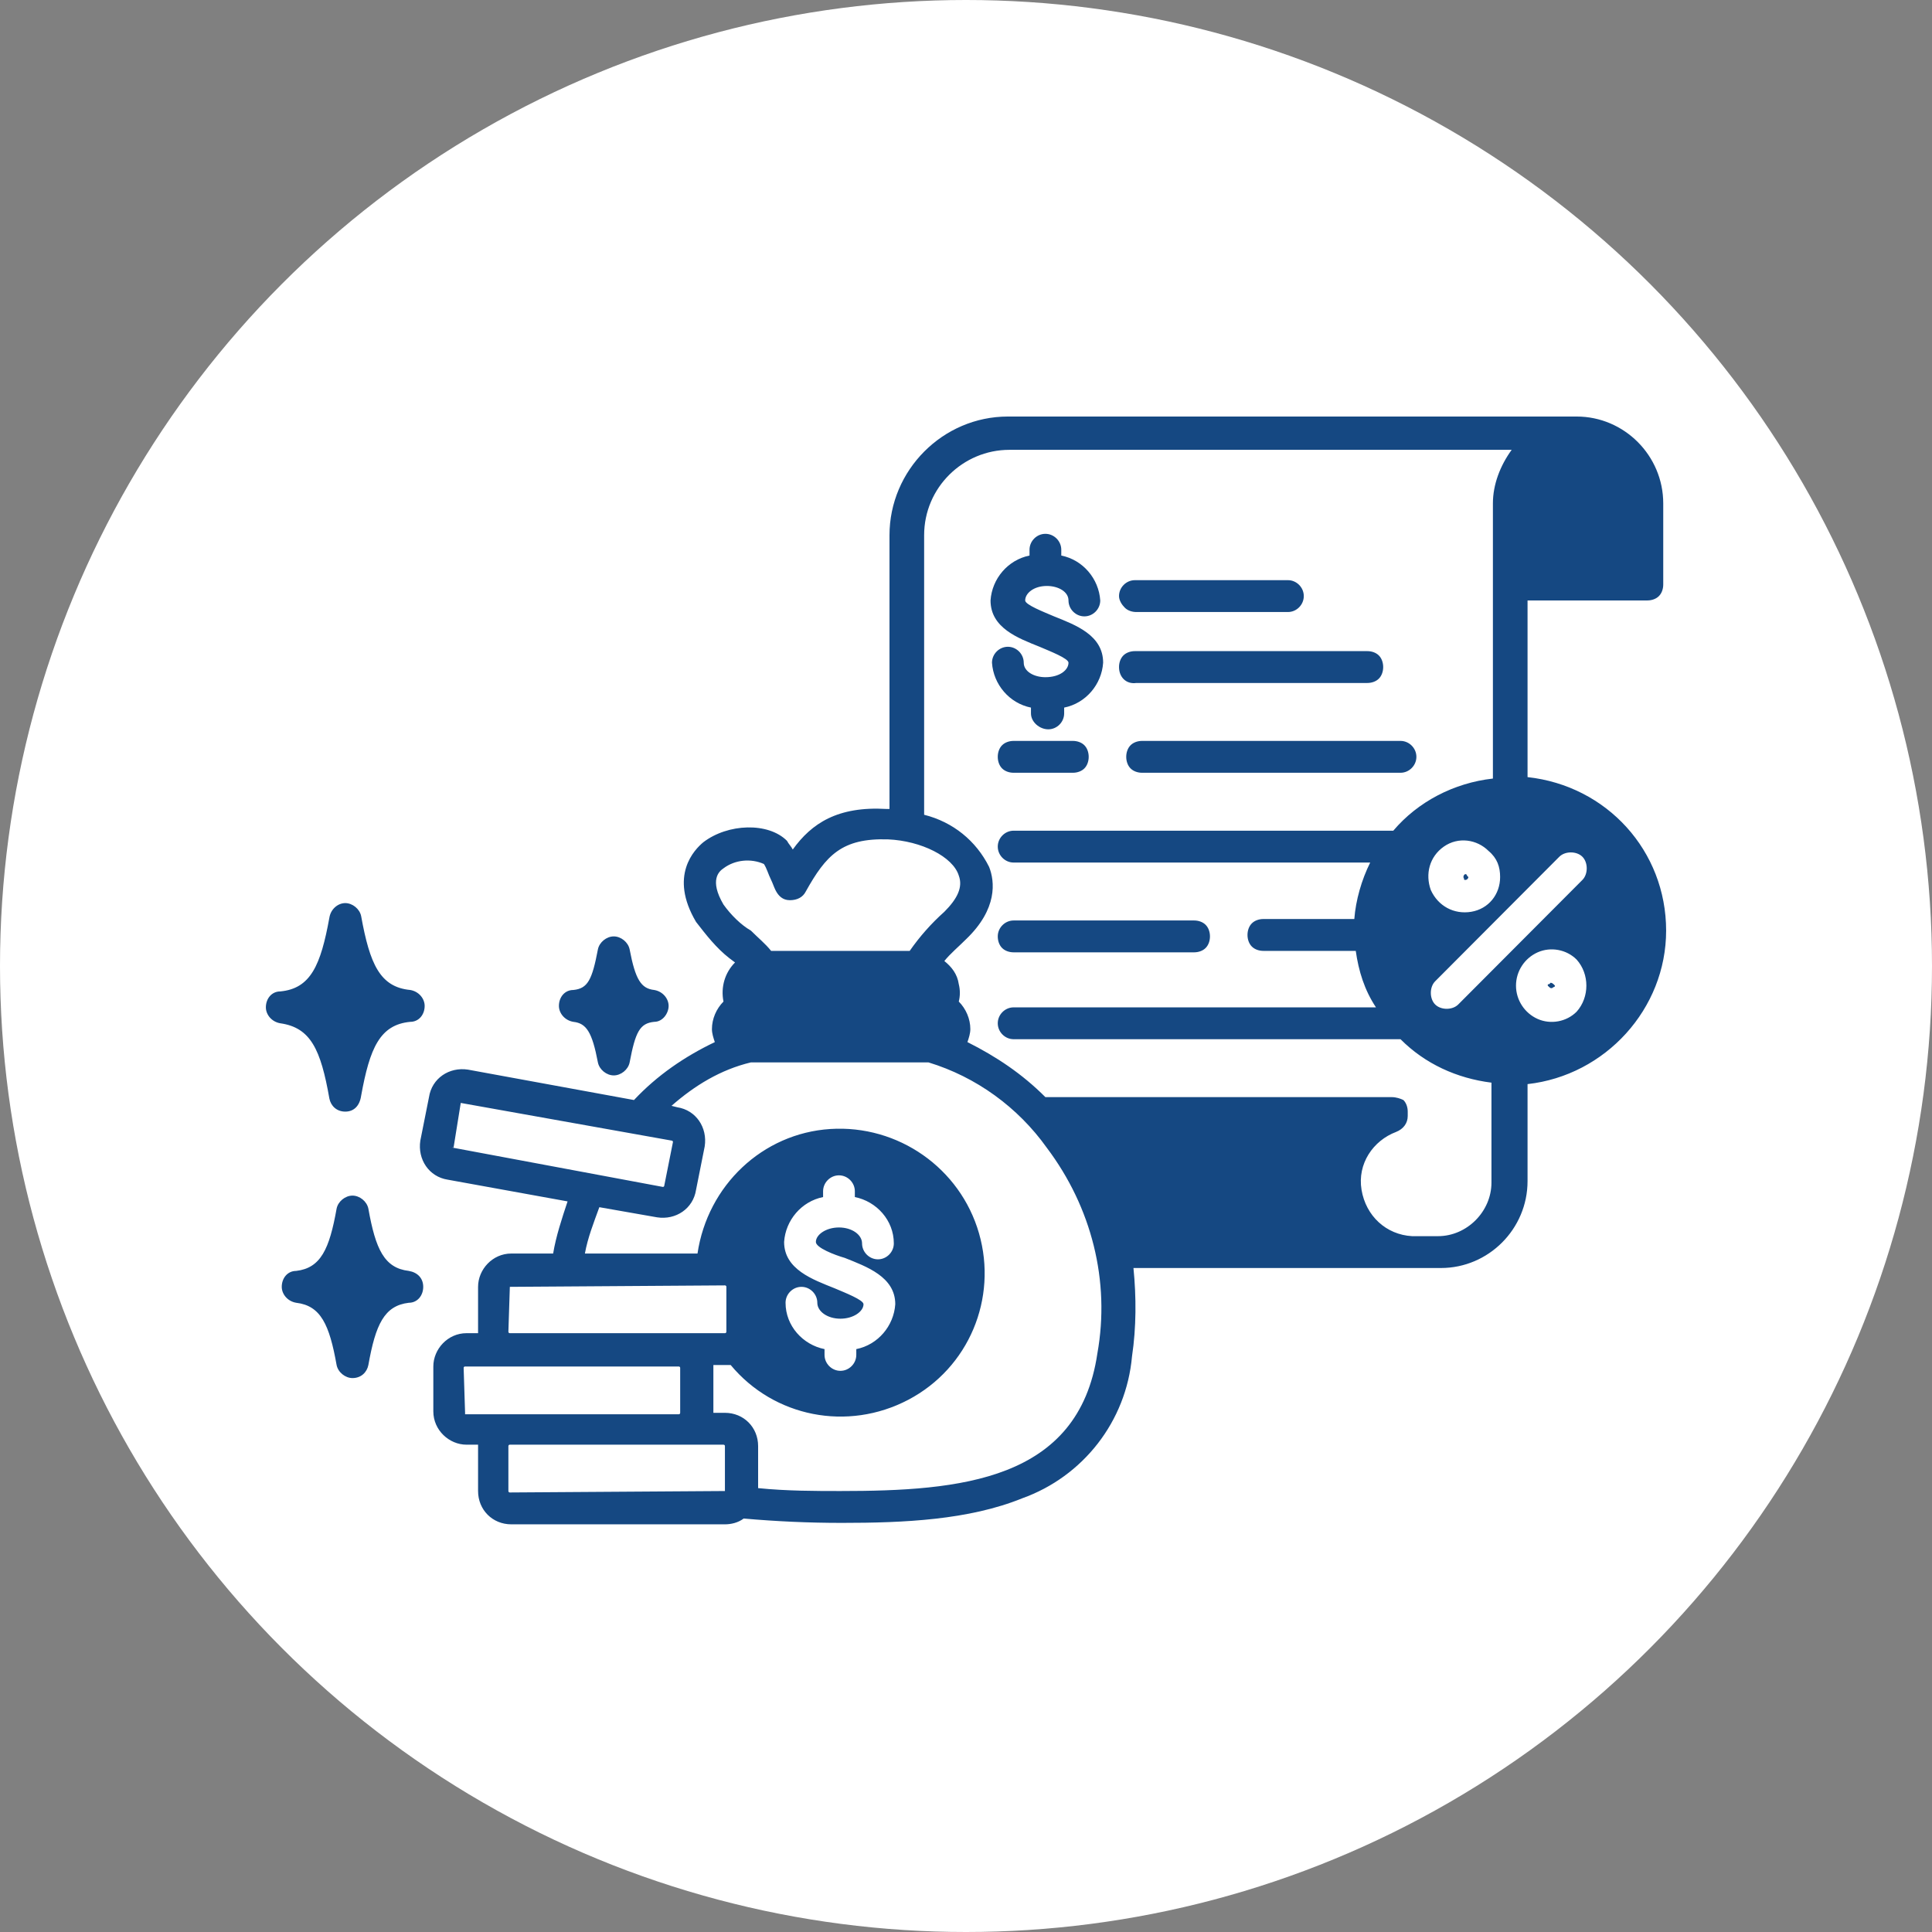 <svg width="218" height="218" viewBox="0 0 218 218" fill="none" xmlns="http://www.w3.org/2000/svg">
<rect x="0" y="0" width="218" height="218" fill="#808080" stroke="none"/>
<circle cx="109" cy="109" r="109" fill="white"/>
<path d="M185.882 67.752C186.371 67.752 186.86 67.588 187.186 67.261C187.511 66.935 187.674 66.444 187.674 65.954V56.804C187.674 51.412 183.276 47 177.901 47H113.724C106.394 47 100.367 53.046 100.367 60.399V91.281C100.204 91.281 100.204 91.281 100.041 91.281C94.503 90.954 91.571 92.915 89.454 95.856C89.291 95.529 88.965 95.203 88.802 94.876C86.684 92.752 82.124 92.915 79.355 95.039C78.377 95.856 75.445 98.797 78.54 104.026C79.68 105.497 80.821 106.967 82.287 108.111L82.938 108.601C81.798 109.745 81.309 111.379 81.635 113.013C80.821 113.83 80.332 114.974 80.332 116.118C80.332 116.608 80.495 117.098 80.658 117.588C77.237 119.222 74.142 121.346 71.536 124.124L52.804 120.693C50.687 120.366 48.732 121.673 48.406 123.797L47.429 128.699C47.103 130.824 48.406 132.784 50.524 133.111L64.043 135.562C63.392 137.523 62.74 139.484 62.414 141.444H57.691C55.573 141.444 53.944 143.242 53.944 145.203V150.268V150.431H52.641C50.524 150.431 48.895 152.229 48.895 154.19V159.255C48.895 161.379 50.687 163.013 52.641 163.013H53.944V163.176V168.242C53.944 170.366 55.573 172 57.691 172H81.798C82.45 172 83.264 171.837 83.915 171.346C87.662 171.673 91.245 171.837 94.992 171.837C101.996 171.837 109.326 171.51 115.353 169.059C122.194 166.608 127.08 160.399 127.732 153.046C128.221 149.778 128.221 146.346 127.895 143.078H162.59C167.965 143.078 172.363 138.667 172.363 133.275V122.327C181.159 121.346 188 113.83 188 105.007C188 96.02 181.322 88.667 172.363 87.686V67.752H185.882ZM81.635 102.065C80.006 99.288 81.146 98.307 81.635 97.98C82.938 97 84.73 96.837 86.196 97.49C86.522 97.98 86.684 98.634 87.01 99.288C87.173 99.614 87.336 100.105 87.499 100.431C87.825 101.085 88.313 101.575 89.128 101.575C89.942 101.575 90.594 101.248 90.92 100.595C93.2 96.51 94.992 94.549 100.204 94.712C103.951 94.876 107.534 96.673 108.186 98.797C108.674 100.105 108.023 101.412 106.557 102.882C105.091 104.19 103.788 105.66 102.647 107.294H87.01C86.359 106.477 85.544 105.824 84.73 105.007C83.59 104.353 82.45 103.209 81.635 102.065ZM51.175 129.516C51.012 129.516 51.012 129.353 51.175 129.516L51.99 124.451L75.771 128.699C75.771 128.699 75.934 128.699 75.934 128.863L74.957 133.765C74.957 133.765 74.957 133.928 74.794 133.928L51.175 129.516ZM57.528 145.203L81.798 145.039C81.798 145.039 81.961 145.039 81.961 145.203V150.268C81.961 150.268 81.961 150.431 81.798 150.431H57.528C57.528 150.431 57.365 150.431 57.365 150.268L57.528 145.203ZM52.478 159.418L52.316 154.353C52.316 154.353 52.316 154.19 52.478 154.19H76.586C76.586 154.19 76.749 154.19 76.749 154.353V159.418C76.749 159.418 76.749 159.582 76.586 159.582H52.478V159.418ZM81.798 168.242L57.528 168.405C57.528 168.405 57.365 168.405 57.365 168.242V163.176C57.365 163.176 57.365 163.013 57.528 163.013H81.635C81.635 163.013 81.798 163.013 81.798 163.176V168.242ZM123.823 152.719C121.705 167.098 108.348 168.242 94.829 168.242C92.06 168.242 88.802 168.242 85.544 167.915V163.176C85.544 161.052 83.915 159.418 81.798 159.418H80.495V159.255V154.19V154.026H81.798C81.961 154.026 82.287 154.026 82.45 154.026C87.336 159.908 95.643 161.542 102.485 157.948C109.326 154.353 112.584 146.51 110.466 139.157C108.348 131.804 101.344 126.902 93.689 127.392C86.033 127.882 79.843 133.765 78.703 141.444H65.998C66.324 139.647 66.975 138.013 67.627 136.216L74.142 137.359C76.26 137.686 78.214 136.379 78.54 134.255L79.517 129.353C79.843 127.229 78.54 125.268 76.423 124.941L75.771 124.778C78.377 122.49 81.309 120.693 84.73 119.876H104.765C110.14 121.51 114.864 124.941 118.122 129.516C123.171 136.216 125.289 144.549 123.823 152.719ZM94.177 145.366C91.734 144.386 88.476 143.242 88.476 140.137C88.639 137.686 90.431 135.562 92.874 135.072V134.418C92.874 133.438 93.689 132.621 94.666 132.621C95.643 132.621 96.458 133.438 96.458 134.418V135.072C98.901 135.562 100.856 137.686 100.856 140.301C100.856 141.281 100.041 142.098 99.064 142.098C98.087 142.098 97.272 141.281 97.272 140.301C97.272 139.32 96.132 138.503 94.666 138.503C93.2 138.503 92.06 139.32 92.06 140.137C92.06 140.791 94.177 141.608 95.317 141.935C97.761 142.915 101.019 144.059 101.019 147.163C100.856 149.614 99.064 151.739 96.621 152.229V152.882C96.621 153.863 95.806 154.68 94.829 154.68C93.852 154.68 93.037 153.863 93.037 152.882V152.229C90.594 151.739 88.639 149.614 88.639 147C88.639 146.02 89.454 145.203 90.431 145.203C91.408 145.203 92.223 146.02 92.223 147C92.223 147.98 93.363 148.797 94.829 148.797C96.295 148.797 97.435 147.98 97.435 147.163C97.435 146.673 95.317 145.856 94.177 145.366ZM168.291 133.438C168.291 136.706 165.522 139.484 162.264 139.484H159.332C156.4 139.32 154.12 137.196 153.631 134.255C153.142 131.314 154.934 128.699 157.54 127.719C158.355 127.392 158.843 126.739 158.843 125.922V125.431C158.843 124.941 158.68 124.451 158.355 124.124C158.029 123.961 157.54 123.797 157.052 123.797H117.959C115.353 121.183 112.421 119.222 109.163 117.588C109.326 117.098 109.489 116.608 109.489 116.118C109.489 114.974 109 113.83 108.186 113.013C108.348 112.359 108.348 111.706 108.186 111.052C108.023 109.908 107.371 109.092 106.557 108.438C107.208 107.621 108.186 106.804 109 105.987C112.584 102.556 112.258 99.451 111.606 97.817C110.14 94.876 107.534 92.752 104.276 91.935V60.399C104.276 55.007 108.674 50.758 113.887 50.758H170.571C169.268 52.556 168.454 54.68 168.454 56.804V87.85C164.056 88.34 159.984 90.464 157.214 93.732H114.375C113.398 93.732 112.584 94.549 112.584 95.529C112.584 96.51 113.398 97.327 114.375 97.327H154.608C153.631 99.288 152.979 101.575 152.816 103.699H142.555C142.066 103.699 141.577 103.863 141.252 104.19C140.926 104.516 140.763 105.007 140.763 105.497C140.763 105.987 140.926 106.477 141.252 106.804C141.577 107.131 142.066 107.294 142.555 107.294H152.979C153.305 109.582 153.957 111.706 155.26 113.667H114.375C113.398 113.667 112.584 114.484 112.584 115.464C112.584 116.444 113.398 117.261 114.375 117.261H158.029C160.798 120.039 164.381 121.673 168.291 122.163V133.438ZM169.268 98.961C169.268 100.922 167.965 102.556 166.01 102.882C164.056 103.209 162.264 102.229 161.449 100.431C160.798 98.634 161.287 96.673 162.915 95.529C164.544 94.386 166.662 94.712 167.965 96.02C168.942 96.837 169.268 97.817 169.268 98.961ZM177.901 114.157C176.761 115.301 174.969 115.627 173.503 114.974C172.037 114.32 171.06 112.85 171.06 111.216C171.06 109.582 172.037 108.111 173.503 107.458C174.969 106.804 176.761 107.131 177.901 108.275C179.367 109.908 179.367 112.523 177.901 114.157ZM175.946 96.673C176.598 96.02 177.901 96.02 178.553 96.673C179.204 97.327 179.204 98.634 178.553 99.288L164.544 113.34C163.893 113.993 162.59 113.993 161.938 113.34C161.287 112.686 161.287 111.379 161.938 110.725L175.946 96.673ZM126.266 67.261C126.266 66.281 127.08 65.464 128.058 65.464H145.324C146.301 65.464 147.115 66.281 147.115 67.261C147.115 68.242 146.301 69.059 145.324 69.059H128.221C127.732 69.059 127.243 68.895 126.918 68.569C126.592 68.242 126.266 67.752 126.266 67.261ZM126.266 75.268C126.266 74.778 126.429 74.288 126.755 73.961C127.08 73.634 127.569 73.471 128.058 73.471H154.282C154.771 73.471 155.26 73.634 155.586 73.961C155.911 74.288 156.074 74.778 156.074 75.268C156.074 75.758 155.911 76.248 155.586 76.575C155.26 76.902 154.771 77.065 154.282 77.065H128.221C127.08 77.229 126.266 76.412 126.266 75.268ZM122.845 85.399C122.845 85.889 122.682 86.379 122.357 86.706C122.031 87.033 121.542 87.196 121.054 87.196H114.375C113.887 87.196 113.398 87.033 113.072 86.706C112.746 86.379 112.584 85.889 112.584 85.399C112.584 84.909 112.746 84.418 113.072 84.091C113.398 83.765 113.887 83.601 114.375 83.601H121.054C121.542 83.601 122.031 83.765 122.357 84.091C122.682 84.418 122.845 84.909 122.845 85.399ZM128.872 83.601H158.029C159.006 83.601 159.821 84.418 159.821 85.399C159.821 86.379 159.006 87.196 158.029 87.196H128.872C128.384 87.196 127.895 87.033 127.569 86.706C127.243 86.379 127.08 85.889 127.08 85.399C127.08 84.909 127.243 84.418 127.569 84.091C127.895 83.765 128.384 83.601 128.872 83.601ZM112.584 105.66C112.584 104.68 113.398 103.863 114.375 103.863H134.736C135.225 103.863 135.713 104.026 136.039 104.353C136.365 104.68 136.528 105.17 136.528 105.66C136.528 106.15 136.365 106.641 136.039 106.967C135.713 107.294 135.225 107.458 134.736 107.458H114.375C113.887 107.458 113.398 107.294 113.072 106.967C112.746 106.641 112.584 106.15 112.584 105.66ZM120.565 74.778C120.565 74.288 118.447 73.471 117.307 72.98C114.864 72 111.769 70.856 111.769 67.752C111.932 65.301 113.724 63.176 116.167 62.686V62.033C116.167 61.052 116.981 60.235 117.959 60.235C118.936 60.235 119.751 61.052 119.751 62.033V62.686C122.194 63.176 123.986 65.301 124.148 67.752C124.148 68.732 123.334 69.549 122.357 69.549C121.379 69.549 120.565 68.732 120.565 67.752C120.565 66.771 119.425 66.118 118.122 66.118C116.656 66.118 115.678 66.935 115.678 67.752C115.678 68.242 117.796 69.059 118.936 69.549C121.379 70.529 124.474 71.673 124.474 74.778C124.311 77.229 122.52 79.353 120.076 79.843V80.497C120.076 81.477 119.262 82.294 118.285 82.294C117.307 82.294 116.33 81.477 116.33 80.497V79.843C113.887 79.353 112.095 77.229 111.932 74.778C111.932 73.797 112.746 72.98 113.724 72.98C114.701 72.98 115.515 73.797 115.515 74.778C115.515 75.758 116.656 76.412 117.959 76.412C119.588 76.412 120.565 75.595 120.565 74.778ZM165.522 98.797L165.685 98.961C165.685 99.124 165.522 99.288 165.359 99.288C165.196 99.288 165.196 99.288 165.196 99.124C165.033 98.961 165.196 98.634 165.359 98.634C165.359 98.634 165.522 98.634 165.522 98.797ZM175.295 111.052L175.458 111.216C175.458 111.216 175.458 111.379 175.295 111.379C175.132 111.542 174.969 111.542 174.806 111.379L174.643 111.216C174.643 111.052 174.643 111.052 174.806 111.052L174.969 110.889C174.969 110.889 175.132 110.889 175.295 111.052ZM63.066 113.503C63.066 112.523 63.718 111.706 64.695 111.706C66.324 111.542 66.812 110.562 67.464 107.131C67.627 106.314 68.441 105.66 69.256 105.66C70.07 105.66 70.885 106.314 71.047 107.131C71.699 110.562 72.35 111.542 73.817 111.706C74.794 111.869 75.445 112.686 75.445 113.503C75.445 114.32 74.794 115.301 73.817 115.301C72.188 115.464 71.699 116.444 71.047 119.876C70.885 120.693 70.07 121.346 69.256 121.346C68.441 121.346 67.627 120.693 67.464 119.876C66.812 116.444 66.161 115.464 64.695 115.301C63.718 115.137 63.066 114.32 63.066 113.503ZM31.629 115.464C30.651 115.301 30 114.484 30 113.667C30 112.686 30.651 111.869 31.629 111.869C35.05 111.542 36.19 108.928 37.167 103.536C37.33 102.556 38.144 101.902 38.959 101.902C39.773 101.902 40.588 102.556 40.751 103.373C41.728 108.765 42.868 111.379 46.289 111.706C47.266 111.869 47.917 112.686 47.917 113.503C47.917 114.484 47.266 115.301 46.289 115.301C42.868 115.627 41.728 118.242 40.751 123.634C40.588 124.778 39.936 125.431 38.959 125.431C37.981 125.431 37.33 124.778 37.167 123.961C36.19 118.405 35.05 115.954 31.629 115.464ZM47.755 145.203C47.755 146.183 47.103 147 46.126 147C43.357 147.327 42.379 149.451 41.565 154.026C41.402 154.843 40.751 155.497 39.773 155.497C38.959 155.497 38.144 154.843 37.981 154.026C37.167 149.451 36.19 147.327 33.421 147C32.443 146.837 31.792 146.02 31.792 145.203C31.792 144.222 32.443 143.405 33.421 143.405C36.19 143.078 37.167 140.954 37.981 136.379C38.144 135.562 38.959 134.908 39.773 134.908C40.588 134.908 41.402 135.562 41.565 136.379C42.379 140.954 43.357 143.078 46.126 143.405C47.103 143.569 47.755 144.222 47.755 145.203Z" fill="#154882"/>
</svg>

